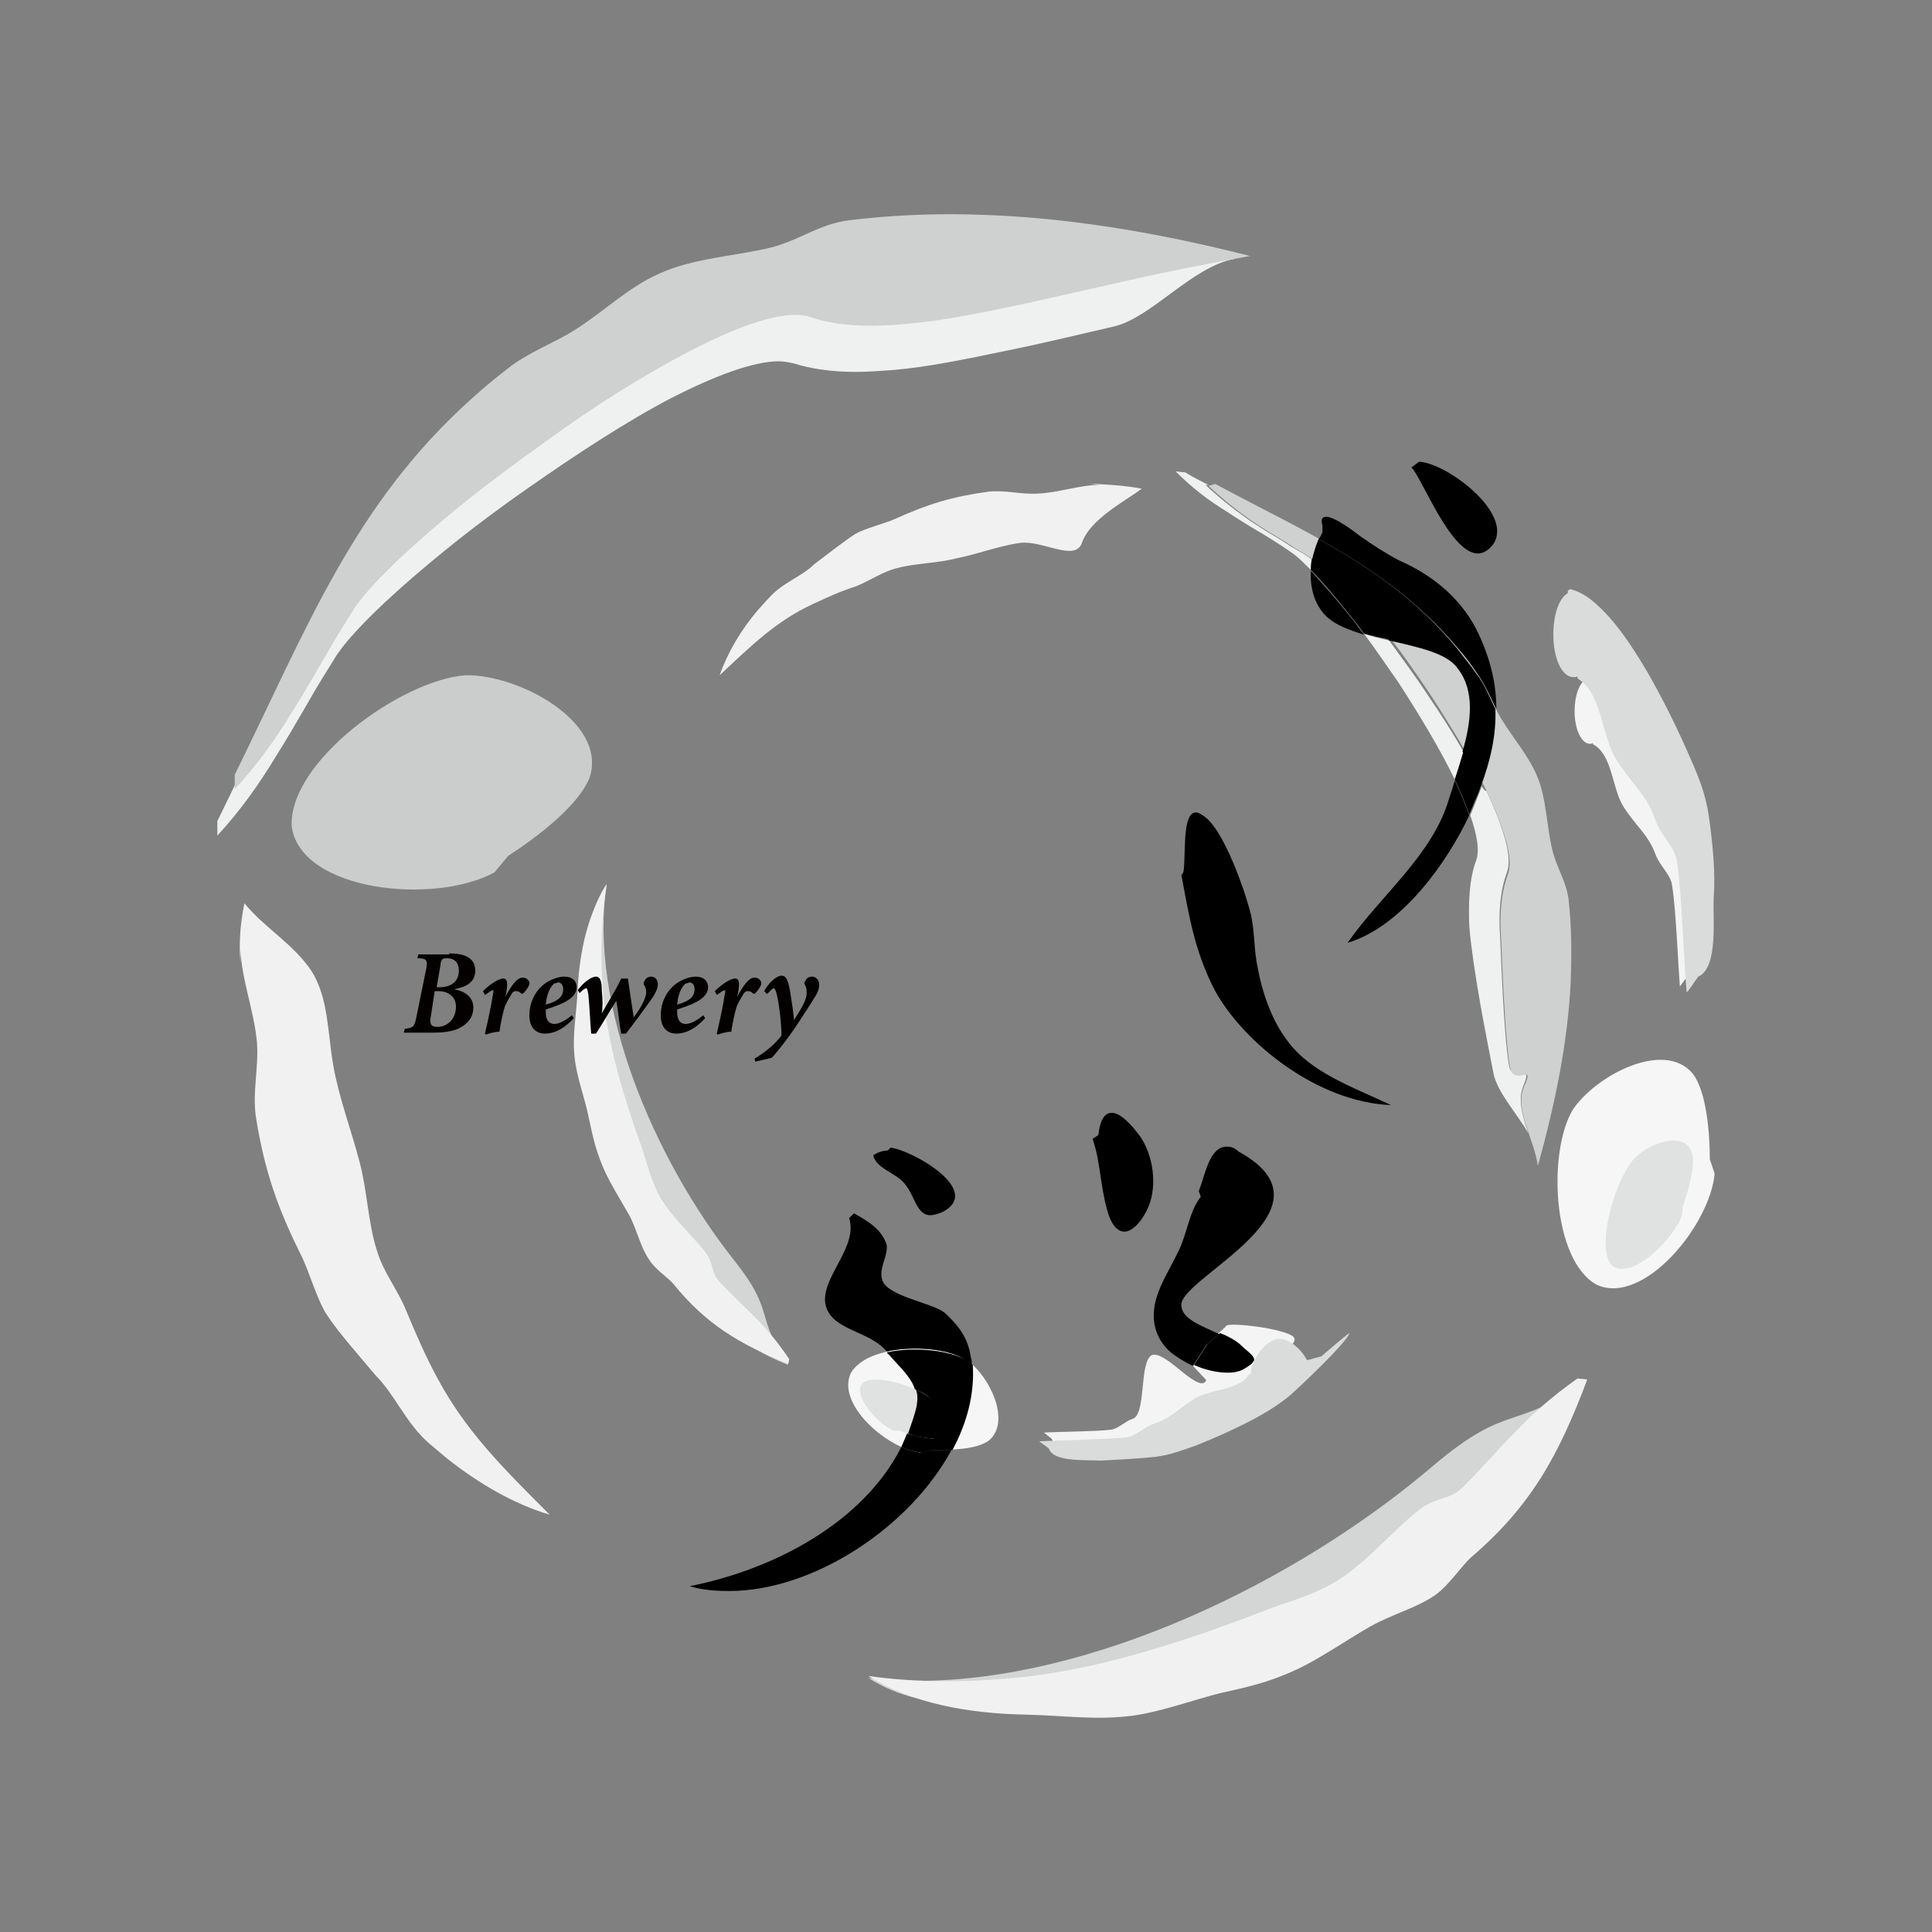 <?xml version="1.0" encoding="utf-8"?>
<!-- Generator: Adobe Illustrator 27.9.4, SVG Export Plug-In . SVG Version: 9.03 Build 54784)  -->
<svg version="1.1" id="レイヤー_1" xmlns="http://www.w3.org/2000/svg" xmlns:xlink="http://www.w3.org/1999/xlink" x="0px"
	 y="0px" width="200px" height="200px" viewBox="0 0 200 200" enable-background="new 0 0 200 200" xml:space="preserve">
<rect x="0" y="0" width="200" height="200" fill="#808080" stroke="none"/>
<g>
	<path fill="#F4F4F4" d="M117.4,149.9c1.1-0.1,2.2-0.5,3.2-0.9c1.6-0.6,3.1-1.3,4.5-2.2c1-0.6,2-1.2,2.9-2c0.6-0.5,1.3-1.2,1.5-2
		c0-0.1,0-0.2-0.1-0.2l-0.1,0c-0.3-0.5,5.6-3.2,4.6-4.2c-0.9-0.9-7-1.6-7-1.1c0,0.1-2,1.7-1.9,1.8l-1.5,2.3l1.4,1.5
		c0,0-0.1,0-0.1,0.1c-0.4,0.6-1.6-0.3-2.8-1.3c-1.1-0.9-2.2-1.7-2.8-1.4c-1.3,0.8-0.5,6.2-2,6.6c-0.7,0.2-1.4,1-2.2,1.1
		c-1.6,0.2-5.3,0.2-6.9,0.3c-0.1,0,0.8,0.6,0.8,0.7c0.4,1.1,3.1,0.9,4.1,1C114.5,150.2,115.9,150,117.4,149.9"/>
	<path fill="#D4D5D5" d="M62.8,91.5c-4.3,6.3-0.6,16.8,1.1,24.3c1.2,5.2,6.4,14.5,9.9,18.4c3.8,4.4,2.2,4.8,7.8,7.1
		c-3.5-5.1-1.3-5.4-5.5-10.7C67.6,119.9,60.9,103.9,62.8,91.5"/>
	<path fill="#EFF0F0" d="M153.4,81.4c-0.3,0.8-0.6,1.5-0.9,2.3c-0.1,0.2-0.2,0.5-0.3,0.7c0.7,2,1,3.7,0.6,4.7
		c-0.7,1.9-0.8,4.2-0.7,6.8c0.2,2.3,0.6,4.9,1.1,7.8c0.4,2.3,0.9,4.8,1.4,7.4c0.4,2,2.4,4.1,3.6,6.2c-0.6-1.8-1.1-3.5-0.5-4.9
		c0.4-1,0.4-1.2,0.1-1.2c-0.1,0-0.2,0-0.3,0c-0.1,0-0.3,0-0.4,0c-0.4,0-0.8-0.2-0.9-1c-0.5-2.8-0.8-10.7-0.9-13.1
		c-0.2-2.6,0-4.9,0.7-6.8c0.6-1.6-0.4-4.7-2.1-8.4C153.6,81.8,153.5,81.6,153.4,81.4 M141.2,65.6c1.2,1.6,2.4,3.4,3.6,5.1
		c2.2,3.4,4.3,6.9,5.8,10c0,0,0,0,0,0c0.3-0.9,0.6-1.9,0.9-2.9c-1.1-1.9-2.3-3.8-3.6-5.7c-1.3-2-2.8-4-4.1-5.8
		C142.9,66.1,142,65.9,141.2,65.6 M121.7,48.8c1.7,1.7,3.4,3,5.2,4.1c1.2,0.8,2.5,1.6,3.7,2.3c1,0.6,2.1,1.3,3.1,2
		c0.6,0.4,1.2,1,2,1.8c0-0.4,0.1-0.8,0.1-1.1c-0.7-0.5-1.4-0.9-2.1-1.3c-1.2-0.8-2.5-1.5-3.7-2.3c-1.8-1.2-3.5-2.5-5.2-4.1l0.3,0
		c-0.8-0.4-1.6-0.8-2.4-1.3L121.7,48.8"/>
	<path fill="#CFD0D0" d="M125.8,50.1c9.9,5.3,18.2,8.7,25.2,17c0.7,0.8,1.3,1.6,1.9,2.5c1.1,1.4,1.6,3.3,2.5,4.8
		c1.3,2.1,2.8,3.8,3.7,5.9c1,2.3,1,5.3,1.6,7.7c0.5,2,1.5,3.3,1.7,5.3c0.3,2.7,0.3,5.5,0.2,8.3c-0.3,6.3-1.6,12.6-3.4,19.1
		c-0.4-2.9-2.5-5.9-1.4-8.3c0.6-1.3,0.3-1.2-0.2-1.1c-0.5,0.1-1.1,0.2-1.3-0.9c-0.5-2.8-0.8-10.7-0.9-13.1c-0.2-2.6,0-4.9,0.7-6.8
		c0.6-1.6-0.4-4.7-2.1-8.4c-1.5-3.1-3.6-6.6-5.8-10c-1.6-2.4-3.2-4.7-4.8-6.7c-2.5-3.2-4.8-5.7-6.3-6.7c-1-0.7-2.1-1.4-3.1-2
		c-1.2-0.8-2.5-1.5-3.7-2.3c-1.8-1.2-3.5-2.5-5.2-4.1L125.8,50.1"/>
	<path fill="#F6F6F6" d="M95.4,150.4c-3.6-0.4-8.9-5.1-7.3-8.3c1.8-3,9.1-3.1,12-1.3c2.3,1.6,4.6,6.3,2.3,8.3c-1.3,1-4.2,1-5.9,1
		L95.4,150.4"/>
	<path fill="#E0E1E1" d="M92.5,148.1c-2-0.9-4.4-4-3.1-5c1.4-0.9,5.7,0.5,7.1,1.8c1.1,1.1,1.8,3.6,0.2,4c-0.9,0.2-2.6-0.4-3.6-0.8
		L92.5,148.1"/>
	<path fill="#F1F1F1" d="M81.6,141.2c-5.1-2.1-8.5-4.1-11.9-8.3c-0.6-0.7-1.9-1.5-2.5-2.5c-0.9-1.3-1.2-2.9-2-4.5
		c-0.8-1.4-2.1-3.5-2.7-4.9c-1-2.3-1.2-3.8-1.6-5.5c-0.3-1.6-1.2-4-1.4-5.9c-0.3-2.5,0.2-4.6,0.3-7.2c0.2-4,1.1-7.9,3-10.8
		c-0.5,3.3-0.7,6.9-0.4,10.6c0.3,5.2,2.1,11.2,3.9,16.2c0.7,2,0.9,3.2,1.8,5.1c1.1,2.2,3.5,4.3,4.9,6.1c0.9,1.2,0.6,2.1,1.4,3
		c1.3,1.4,2.5,2.5,3.7,3.7c1.2,1.2,2.4,2.6,3.6,4.4L81.6,141.2z"/>
	<path fill="#F1F1F1" d="M113.8,50.2c-2,0-4.2,0.8-6.4,0.9c-1.7,0.1-3.4-0.4-5.1-0.2c-3.7,0.5-6.3,1.3-9.6,2.8
		c-1.1,0.5-3.2,1-4.2,1.6c-1.1,0.7-3,2.2-4.2,3.1c-1.3,1.3-3.3,1.9-4.7,3.5c-0.4,0.4-0.7,0.8-1.1,1.2c-1.8,2.1-3.2,4.5-4,6.8
		c3.4-3.2,5.9-5.6,9.5-7.3c1.5-0.7,3-1.4,4.6-1.9c1.5-0.6,2.7-1.5,4.3-1.9c1.9-0.5,4.2-0.5,6.1-1c2.1-0.4,4.4-1.3,6.6-1.6
		c2.3-0.3,5.7,2,6.4,0c0.8-2.4,4.4-4.3,6.2-5.6c-1.3-0.3-4-0.5-5.4-0.5"/>
	<path fill="#DADBDB" d="M119.7,150.8c1.5-0.2,2.8-0.7,4.2-1.2c2-0.8,4-1.7,5.9-2.7c1.3-0.7,2.6-1.5,3.8-2.5
		c0.8-0.7,5.8-5.4,6.1-6.4c0-0.1-2.8,2.3-2.9,2.4c0,0-1.4,0.4-1.5,0.4c-0.3-0.6-1.4-2.1-2.8-2.2c-1.6,0-3,2.5-3,3.3
		c0,0.1,0,0.2,0,0.3l-0.1,0l0,0c0,0-0.1,0-0.1,0.1c-1,1.6-3.9,1.5-5.5,2.4c-1.7,1-2.5,2.1-4.4,2.7c-0.9,0.3-1.9,1.3-2.8,1.4
		c-2.1,0.2-6.8,0.3-9,0.4c-0.1,0,1,0.7,1,0.8c0.5,1.4,4,1.1,5.3,1.2C115.9,151.1,117.9,151,119.7,150.8"/>
	<path fill="#F4F4F4" d="M175.7,88.1c-0.3-1.7-0.9-3.2-1.6-4.8c-1-2.3-2.2-4.6-3.5-6.8c-0.9-1.5-1.9-3-3.1-4.3
		c-0.8-0.9-1.9-1.9-3.1-2.2c-0.1,0-0.2,0.1-0.2,0.2c0,0,0,0.1,0,0.1c-0.7,0.4-1.2,1.7-1.2,3.3c0,1.9,0.7,3.4,1.6,3.4
		c0.1,0,0.2,0,0.3-0.1l0,0.1l0,0c0,0,0,0.1,0.1,0.1c1.9,1.1,1.9,4.5,3,6.3c1.2,2,2.6,2.9,3.4,5.1c0.4,1.1,1.6,2.1,1.7,3.2
		c0.4,2.5,0.6,7.9,0.8,10.4c0,0.1,0.8-1.2,1-1.2c1.7-0.7,1.2-4.7,1.3-6.2C176.2,92.6,176,90.3,175.7,88.1z"/>
	<path fill="#D4D5D5" d="M164.3,142.8c-7.5,5.5-8,2.2-15.9,8.9c-14.3,12.2-35.5,22.3-53.4,22.3c-1.7,0-3.5-0.1-5.1-0.3
		c3.1,2,6.7,2.7,10.6,2.7c8.6,0,18.4-3.5,26.1-5.5c7.8-2.1,21.7-10.4,27.3-15.9C160.5,148.9,161.2,151.3,164.3,142.8"/>
	<path fill="#EFF0F0" d="M118.6,25.7c-3.2,0-6.4,0.3-9.6,0.6c-3.2,0.3-6.3,0.6-9.5,0.6c-0.3,0-0.7,0-1,0c-0.7,0-1.3,0-2,0
		c-3.6,0-7.1,0.2-10.6,0.7c-3,0.4-5,2-7.9,2.8c-3.6,0.9-8.1,1.2-11.6,2.7c-3.2,1.4-5.6,3.8-8.7,5.8c-2.2,1.4-5,2.3-7.1,4.1
		c-1.3,1-2.5,2-3.6,3C34.8,57,30,69.8,22.5,85v1.5c2.4-2.6,4.3-5.3,6-8.1c1.2-1.9,2.3-3.8,3.4-5.7c0.9-1.6,1.9-3.2,2.9-4.8
		c1.5-2.3,5.2-5.9,9.9-9.8c3-2.5,6.4-5.1,10-7.6c5-3.5,10.2-6.9,14.8-9.3c4.5-2.3,8.5-3.8,11.1-3.8c0.5,0,1,0.1,1.5,0.2
		c1.9,0.6,4.1,0.9,6.5,0.9c1.2,0,2.5-0.1,3.9-0.2c3.5-0.3,7.4-1.1,11.7-2c3.5-0.7,7.2-1.6,11.1-2.5c3.9-0.9,8.1-6.2,12.5-7
		C124.6,26,121.6,25.7,118.6,25.7"/>
	<path fill="#433F3F" d="M129.8,140.9c0,0,0,0.1-0.1,0.1C129.7,141,129.8,141,129.8,140.9"/>
	<g>
		<path d="M146.9,47.8l-0.8,0.6c1,0.8,4,8.9,6.9,8.9c0.5,0,1.1-0.3,1.6-1C156.7,53.1,149.7,47.9,146.9,47.8"/>
		<path d="M150.6,80.8c-0.2,0.7-0.4,1.3-0.6,1.9c-1.7,5.8-7,9.9-10.5,14.9c5.7-1.7,10.4-8.5,12.6-13.2
			C151.7,83.3,151.2,82.1,150.6,80.8 M135.7,59.1c-0.1,1.8,0.4,3.6,1.7,4.8c0.9,0.8,2.2,1.3,3.8,1.8c-0.4-0.5-0.8-1.1-1.2-1.6
			C138.4,62.1,136.9,60.4,135.7,59.1 M137.3,53.5c-0.4,0-0.6,0.2-0.4,0.9v0.7c-0.1,0.2-0.2,0.5-0.4,0.7c5.4,3,10.2,6.3,14.5,11.4
			c0.7,0.8,1.3,1.6,1.9,2.5c0.8,1.1,1.4,2.5,2,3.7c0-2.6-0.6-5.1-1.8-7.7c-1.6-3.5-4.6-6.1-8.3-7.7c-1.5-0.8-2.7-1.6-4-2.5
			C140.3,55.1,138.2,53.5,137.3,53.5"/>
		<path d="M151.5,77.8c-0.3,1-0.6,2-0.9,2.9c0.6,1.3,1.1,2.5,1.5,3.6c0.1-0.2,0.2-0.5,0.3-0.7c0.3-0.8,0.7-1.5,0.9-2.3
			C152.8,80.2,152.2,79,151.5,77.8 M135.8,57.9c-0.1,0.4-0.1,0.8-0.1,1.1c1.3,1.3,2.7,3,4.3,5c0.4,0.5,0.8,1,1.2,1.6
			c0.8,0.2,1.7,0.4,2.6,0.6c-0.2-0.3-0.5-0.6-0.7-0.9c-2.5-3.2-4.8-5.7-6.3-6.7C136.5,58.4,136.2,58.2,135.8,57.9"/>
		<path d="M136.5,55.8c-0.3,0.7-0.5,1.4-0.7,2.2c0.3,0.2,0.7,0.4,1,0.7c1.5,1.1,3.8,3.6,6.3,6.7c0.2,0.3,0.5,0.6,0.7,0.9
			c3,0.7,6,1.3,7.1,2.9c1.8,2.3,1.4,5.5,0.5,8.6c0.7,1.2,1.3,2.4,1.9,3.6c1-2.7,1.6-5.3,1.5-8c-0.6-1.2-1.1-2.6-2-3.7
			c-0.6-0.9-1.3-1.7-1.9-2.5C146.7,62.1,141.9,58.8,136.5,55.8"/>
		<path d="M123.8,84.1c-1.5,0-1,4.7-1.3,6.2l-0.2,0.3c0.8,4.3,1.4,8,3.5,12c3,5.4,10.6,11.5,18.2,11.8c-4-1.9-8.5-3.4-10.9-6.9
			c-1.5-2-2.5-5-2.9-7.3c-0.4-1.8-0.3-3.7-0.7-5.5c-0.5-2.1-2.8-9-5-10.3C124.2,84.2,124,84.1,123.8,84.1"/>
		<path d="M115.1,115.2c-0.7,0-1.2,0.6-1.4,2.3l-0.6,0.4c0.8,2.2,0.8,4.9,1.5,7.3c0.4,1.6,1.1,2.3,1.8,2.3c0.8,0,1.8-1,2.5-2.6
			c0.9-2.2,0.5-5.3-0.9-7.3C117.1,116.4,116,115.2,115.1,115.2"/>
		<path d="M127,118.7c-1.8,0-2.2,2.8-2.9,4.6l0.2,0.6c-1.2,1.5-1.4,3.8-2.3,5.6c-0.8,1.7-1.8,3.2-2.3,4.9c-0.6,2.1-0.2,4.1,1.5,5.6
			c0.5,0.4,1.4,1,2.3,1.4l1.4-2.2c0,0,0.7-0.6,1.3-1.1c-1.9-0.9-4-1.6-3.9-3.1c0.2-2.9,16.7-9.9,5.9-15.8
			C127.8,118.8,127.4,118.7,127,118.7"/>
		<path d="M126.3,138c-0.6,0.5-1.3,1.1-1.3,1.1l-1.4,2.2c1.1,0.5,2.4,0.8,3.5,0.8c0.6,0,1.2-0.1,1.7-0.4c0.5-0.3,0.8-0.5,0.9-0.7
			c0,0,0-0.1,0.1-0.1c0.2-0.5-0.7-1-1.5-1.8C127.8,138.7,127.1,138.3,126.3,138"/>
		<path d="M92.2,118.8l-0.3,0.3c-0.5,0-1.1,0.2-1.5,0.5c0.3,1.4,2.4,1.8,3.3,3c1,1.2,1.2,3.2,2.6,3.2c0.3,0,0.7-0.1,1.2-0.3
			C101.9,123.3,94.5,119.1,92.2,118.8"/>
		<path d="M93.3,149.8c-4,7.9-13.3,12.7-21.9,14.4c1.3,0.4,2.7,0.5,4.1,0.5c8.7,0,18.7-6.6,23-14.6c-0.5,0-0.9,0-1.3,0
			c-0.3,0-0.5,0-0.8,0l-1.1,0.3C94.7,150.3,94,150.1,93.3,149.8 M88.4,125.6l-0.5,0.5c1.2,3.6-4.9,7.6-1.4,10.6
			c1.7,1.3,3.8,1.5,5.3,3.2c0.9-0.2,1.9-0.3,2.9-0.3c2.1,0,4.1,0.4,5.3,1.2c0.2,0.1,0.4,0.3,0.6,0.5c0-0.3,0-0.5-0.1-0.8
			c-0.3-2-1.2-3.2-2.7-4.6c-1.4-1.1-6.1-1.7-6.5-3.5c-0.3-1.2,0.6-2.3,0.5-3.5C91.3,127.3,90,126.5,88.4,125.6"/>
		<path d="M94.7,139.7c-1,0-2,0.1-2.9,0.3c0.1,0.1,0.1,0.2,0.2,0.2c1.1,1.3,2.3,2.3,2.7,3.6c0.7,0.3,1.4,0.7,1.8,1.1
			c1.1,1.1,1.8,3.6,0.2,4c-0.1,0-0.2,0-0.3,0c-0.7,0-1.7-0.3-2.5-0.5c-0.2,0.5-0.4,0.9-0.6,1.4c0.7,0.3,1.4,0.5,2.1,0.6l1.1-0.3
			c0.2,0,0.5,0,0.8,0c0.4,0,0.9,0,1.3,0c1.5-2.8,2.3-5.8,2.1-8.8c-0.2-0.2-0.4-0.3-0.6-0.5C98.8,140.1,96.8,139.7,94.7,139.7"/>
		<path d="M94.8,143.8c0.2,0.5,0.2,1,0.1,1.7c-0.2,1-0.6,2-0.9,2.9c0.8,0.3,1.8,0.5,2.5,0.5c0.1,0,0.2,0,0.3,0
			c1.6-0.4,0.9-2.9-0.2-4C96.2,144.6,95.5,144.2,94.8,143.8"/>
	</g>
	<path fill="#CFD0D0" d="M24.3,80.2c7.5-15.2,12.3-28,24.6-39c1.1-1,2.3-2,3.6-3c2.1-1.7,4.9-2.7,7.1-4.1c3.1-2,5.5-4.4,8.7-5.8
		c3.5-1.6,8-1.8,11.6-2.7c3-0.8,4.9-2.4,8-2.8c4.1-0.5,8.3-0.7,12.5-0.6c9.5,0.2,19.2,1.8,29,4.3c-4.4,0.8-8.5,1.6-12.5,2.5
		c-3.9,0.9-7.6,1.7-11.1,2.5c-4.3,0.9-8.2,1.7-11.7,2c-3.9,0.4-7.4,0.3-10.3-0.7c-2.5-0.8-7.1,0.8-12.5,3.6
		c-4.6,2.4-9.9,5.7-14.8,9.3c-3.5,2.5-7,5.1-10,7.6c-4.7,3.9-8.4,7.5-9.9,9.8c-1,1.6-2,3.2-2.9,4.8c-1.1,1.9-2.2,3.8-3.4,5.7
		c-1.7,2.8-3.6,5.5-6,8.1V80.2z"/>
	<path fill="#F6F6F6" d="M177.5,121.5c-0.5,5.4-7.4,13.7-12.2,11.5c-4.6-2.5-5.1-13.7-2.5-18.1c2.3-3.5,9.4-7.3,12.4-3.8
		c1.5,1.9,1.8,6.4,1.8,8.9L177.5,121.5z"/>
	<path fill="#E0E1E1" d="M174.1,125.9c-1.3,3.1-5.8,6.9-7.4,4.9c-1.4-2.1,0.5-8.7,2.5-10.9c1.7-1.7,5.4-2.9,6-0.4
		c0.3,1.3-0.5,4-1,5.4L174.1,125.9z"/>
	<path fill="#CBCCCC" d="M51.2,90.3c-6.2,3.4-20,2-21-4.7c-0.4-6.7,11.3-15.2,18-15.7c5.4-0.1,14.5,4.7,12.9,10.4
		c-1,3-5.7,6.5-8.5,8.3L51.2,90.3z"/>
	<path fill="none" d="M46.1,86.1c-3.3,3-11.9,4.3-13.5,0.3c-1.3-4,4.6-11,8.5-12.3c3.3-0.9,9.6,0.6,9.4,4.4c-0.2,2-2.5,4.8-3.9,6.3
		L46.1,86.1z"/>
	<path fill="#F1F1F1" d="M164.3,142.8c-2.9,7.8-5.8,13.1-12,18.4c-1,0.9-2.3,2.9-3.7,3.9c-2,1.4-4.3,1.9-6.8,3.3
		c-2.1,1.2-5.2,3.3-7.3,4.3c-3.4,1.6-5.7,2-8.3,2.6c-2.4,0.6-6,1.9-8.9,2.3c-3.8,0.5-7,0-11-0.1c-6.1-0.1-12-1.2-16.4-4
		c5,0.7,10.5,0.7,16,0.1c7.8-0.8,16.8-3.7,24.3-6.6c3-1.2,4.8-1.5,7.6-3c3.3-1.8,6.3-5.5,9.1-7.7c1.8-1.4,3.2-1,4.5-2.3
		c2-2,3.6-3.9,5.4-5.7c1.8-1.9,3.8-3.7,6.5-5.6L164.3,142.8z"/>
	<path fill="#F1F1F1" d="M24.9,98.3c0.1,3.1,1.4,6.3,1.7,9.6c0.2,2.6-0.5,5.2-0.1,7.8c0.9,5.6,2.3,9.5,4.7,14.3
		c0.8,1.6,1.7,4.8,2.7,6.2c1.1,1.7,3.5,4.4,5,6.2c2,2,3.1,4.9,5.5,7c0.6,0.5,1.3,1.1,1.9,1.6c3.3,2.6,6.9,4.7,10.6,5.8
		c-5-5-8.7-8.7-11.6-14.1c-1.2-2.2-2.2-4.5-3.2-6.9c-0.9-2.3-2.4-4-3.1-6.4c-0.9-2.8-1-6.3-1.8-9.2c-0.8-3.1-2.1-6.5-2.7-9.9
		c-0.6-3.5-0.5-6.9-2.2-9.7c-1.9-2.9-4.9-4.5-7-7.1c-0.4,2-0.6,4-0.4,6.2"/>
	<path fill="#DADBDB" d="M176.9,84.5c-0.3-2.2-1.1-4.2-2-6.2c-1.3-3-2.8-6-4.4-8.8c-1.2-2-2.4-3.9-3.9-5.6c-1.1-1.2-2.4-2.5-4-2.9
		c-0.1,0-0.3,0.1-0.3,0.2c0,0.1,0,0.1,0,0.2c-0.9,0.5-1.5,2.2-1.5,4.3c0,2.5,0.9,4.4,2.1,4.4c0.1,0,0.3,0,0.4-0.1l0,0.1l0,0
		c0,0.1,0,0.1,0.1,0.2c2.4,1.5,2.4,5.8,3.8,8.1c1.5,2.6,3.3,3.8,4.2,6.6c0.5,1.4,2,2.7,2.2,4.2c0.5,3.2,0.7,10.3,1,13.5
		c0,0.2,1.1-1.5,1.2-1.6c2.1-0.9,1.5-6.1,1.6-8.1C177.6,90.3,177.3,87.4,176.9,84.5z"/>
	<g>
		<path fill="#040000" d="M46.5,98.7c1.7,0,2.7,0.5,2.7,1.8c0,1.2-1,1.7-2.2,1.9v0c1.1,0.2,2,0.8,2,1.9c0,1-0.6,1.7-1.4,2.1
			c-0.7,0.4-1.8,0.5-2.8,0.5h-3l0.1-0.4c0.9-0.1,1-0.2,1.2-1.2l1-4.9c0.2-1,0.1-1.2-0.9-1.2l0.1-0.4H46.5z M44.6,105.2
			c-0.2,1,0.2,1.1,0.7,1.1c0.9,0,1.9-0.7,1.9-2.1c0-1.1-0.9-1.6-1.8-1.6H45L44.6,105.2z M45.5,102.2c1.3,0,2-0.7,2-1.7
			c0-0.9-0.5-1.3-1.2-1.3c-0.2,0-0.4,0-0.5,0.1c-0.1,0.1-0.2,0.3-0.2,0.6l-0.4,2.3H45.5z"/>
		<path fill="#040000" d="M52.3,103.2c0.6-1.1,1.2-2,1.8-2c0.2,0,0.5,0.1,0.6,0.3c0.2,0.2,0.1,0.5-0.1,0.8c-0.2,0.3-0.3,0.4-0.4,0.5
			c-0.1,0.1-0.2,0.1-0.3,0c-0.2-0.2-0.4-0.2-0.5-0.2c-0.1,0-0.3,0-0.5,0.4c-0.3,0.5-0.6,1-0.7,1.4c-0.2,0.7-0.4,1.7-0.5,2.4
			c-0.5,0-1.1,0.2-1.4,0.3l-0.1-0.1c0.3-1.3,0.6-2.6,0.8-3.9c0.1-0.4,0.1-0.6,0-0.6c-0.1,0-0.5,0.3-0.8,0.5l-0.2-0.4
			c0.7-0.7,1.6-1.3,2.1-1.3c0.4,0,0.5,0.4,0.3,1.5L52.3,103.2L52.3,103.2z"/>
		<path fill="#040000" d="M59.4,105.4c-1.1,1.2-2.1,1.6-3,1.6c-0.7,0-1.6-0.4-1.6-1.9c0-1.2,0.5-2.4,1.5-3.2
			c0.5-0.4,1.4-0.8,2.1-0.8c0.9,0,1.3,0.5,1.3,1.1c0,1.3-2,1.9-3.2,2.3c0,0.1,0,0.2,0,0.3c0,0.6,0.2,1.2,0.9,1.2
			c0.5,0,1.2-0.4,1.8-0.9L59.4,105.4z M57.4,101.8c-0.3,0.2-0.8,0.9-0.9,2.2c1.4-0.4,1.8-0.9,1.8-1.6c0-0.5-0.3-0.7-0.5-0.7
			C57.7,101.7,57.6,101.8,57.4,101.8z"/>
		<path fill="#040000" d="M65.6,105.3c0.5-0.6,1.3-1.9,1.3-2.6c0-0.3-0.1-0.5-0.2-0.7c-0.1-0.1-0.1-0.3,0-0.4
			c0.1-0.3,0.4-0.5,0.7-0.5c0.4,0,0.7,0.3,0.7,0.8c0,0.4-0.2,0.8-0.5,1.3c-0.4,0.6-2.1,2.9-2.8,3.8h-0.5c-0.2-1.1-0.3-2.3-0.5-3.4h0
			c-0.7,1.1-1.4,2.3-2.1,3.4h-0.5c-0.1-1.1-0.2-3.3-0.3-4.1c-0.1-0.4-0.1-0.6-0.2-0.6c-0.1,0-0.3,0.1-0.7,0.5l-0.2-0.3
			c0.6-0.8,1.4-1.4,1.9-1.4c0.4,0,0.6,0.4,0.6,1.5c0.1,0.9,0.1,1.7,0,2.3h0c0.6-1.1,1.4-2.3,2-3.6H65
			C65.2,102.7,65.4,104,65.6,105.3L65.6,105.3z"/>
		<path fill="#040000" d="M73,105.4c-1.1,1.2-2.1,1.6-3,1.6c-0.7,0-1.6-0.4-1.6-1.9c0-1.2,0.5-2.4,1.5-3.2c0.5-0.4,1.4-0.8,2.1-0.8
			c0.9,0,1.3,0.5,1.3,1.1c0,1.3-2,1.9-3.2,2.3c0,0.1,0,0.2,0,0.3c0,0.6,0.2,1.2,0.9,1.2c0.5,0,1.2-0.4,1.8-0.9L73,105.4z M71,101.8
			c-0.3,0.2-0.8,0.9-0.9,2.2c1.4-0.4,1.8-0.9,1.8-1.6c0-0.5-0.3-0.7-0.5-0.7C71.3,101.7,71.2,101.8,71,101.8z"/>
		<path fill="#040000" d="M76.3,103.2c0.6-1.1,1.2-2,1.8-2c0.2,0,0.5,0.1,0.6,0.3c0.2,0.2,0.1,0.5-0.1,0.8c-0.2,0.3-0.3,0.4-0.4,0.5
			c-0.1,0.1-0.2,0.1-0.3,0c-0.2-0.2-0.4-0.2-0.5-0.2c-0.1,0-0.3,0-0.5,0.4c-0.3,0.5-0.6,1-0.7,1.4c-0.2,0.7-0.4,1.7-0.5,2.4
			c-0.5,0-1.1,0.2-1.4,0.3l-0.1-0.1c0.3-1.3,0.6-2.6,0.8-3.9c0.1-0.4,0.1-0.6,0-0.6c-0.1,0-0.5,0.3-0.8,0.5l-0.2-0.4
			c0.7-0.7,1.6-1.3,2.1-1.3c0.4,0,0.5,0.4,0.3,1.5L76.3,103.2L76.3,103.2z"/>
		<path fill="#040000" d="M82.2,105.6c0.6-1,1.4-2.1,1.3-3c0-0.3-0.1-0.5-0.2-0.7c-0.1-0.1,0-0.3,0.1-0.4c0.1-0.3,0.4-0.4,0.7-0.4
			c0.3,0,0.7,0.3,0.7,0.8c0,0.4-0.1,0.8-0.5,1.4c-0.6,1-1.3,2-2,3.1c-0.7,1-1.5,2.1-2.4,3.1l-1.7,0.4l-0.1-0.3
			c1.3-0.8,2.1-1.5,2.8-2.4c0-1-0.2-3.1-0.5-4.3c-0.1-0.4-0.2-0.6-0.3-0.6c-0.1,0-0.3,0.2-0.7,0.6l-0.3-0.3c0.5-0.9,1.3-1.6,1.8-1.6
			c0.5,0,0.7,0.5,0.9,1.7C82,103.9,82.1,104.6,82.2,105.6L82.2,105.6z"/>
	</g>
</g>
</svg>
